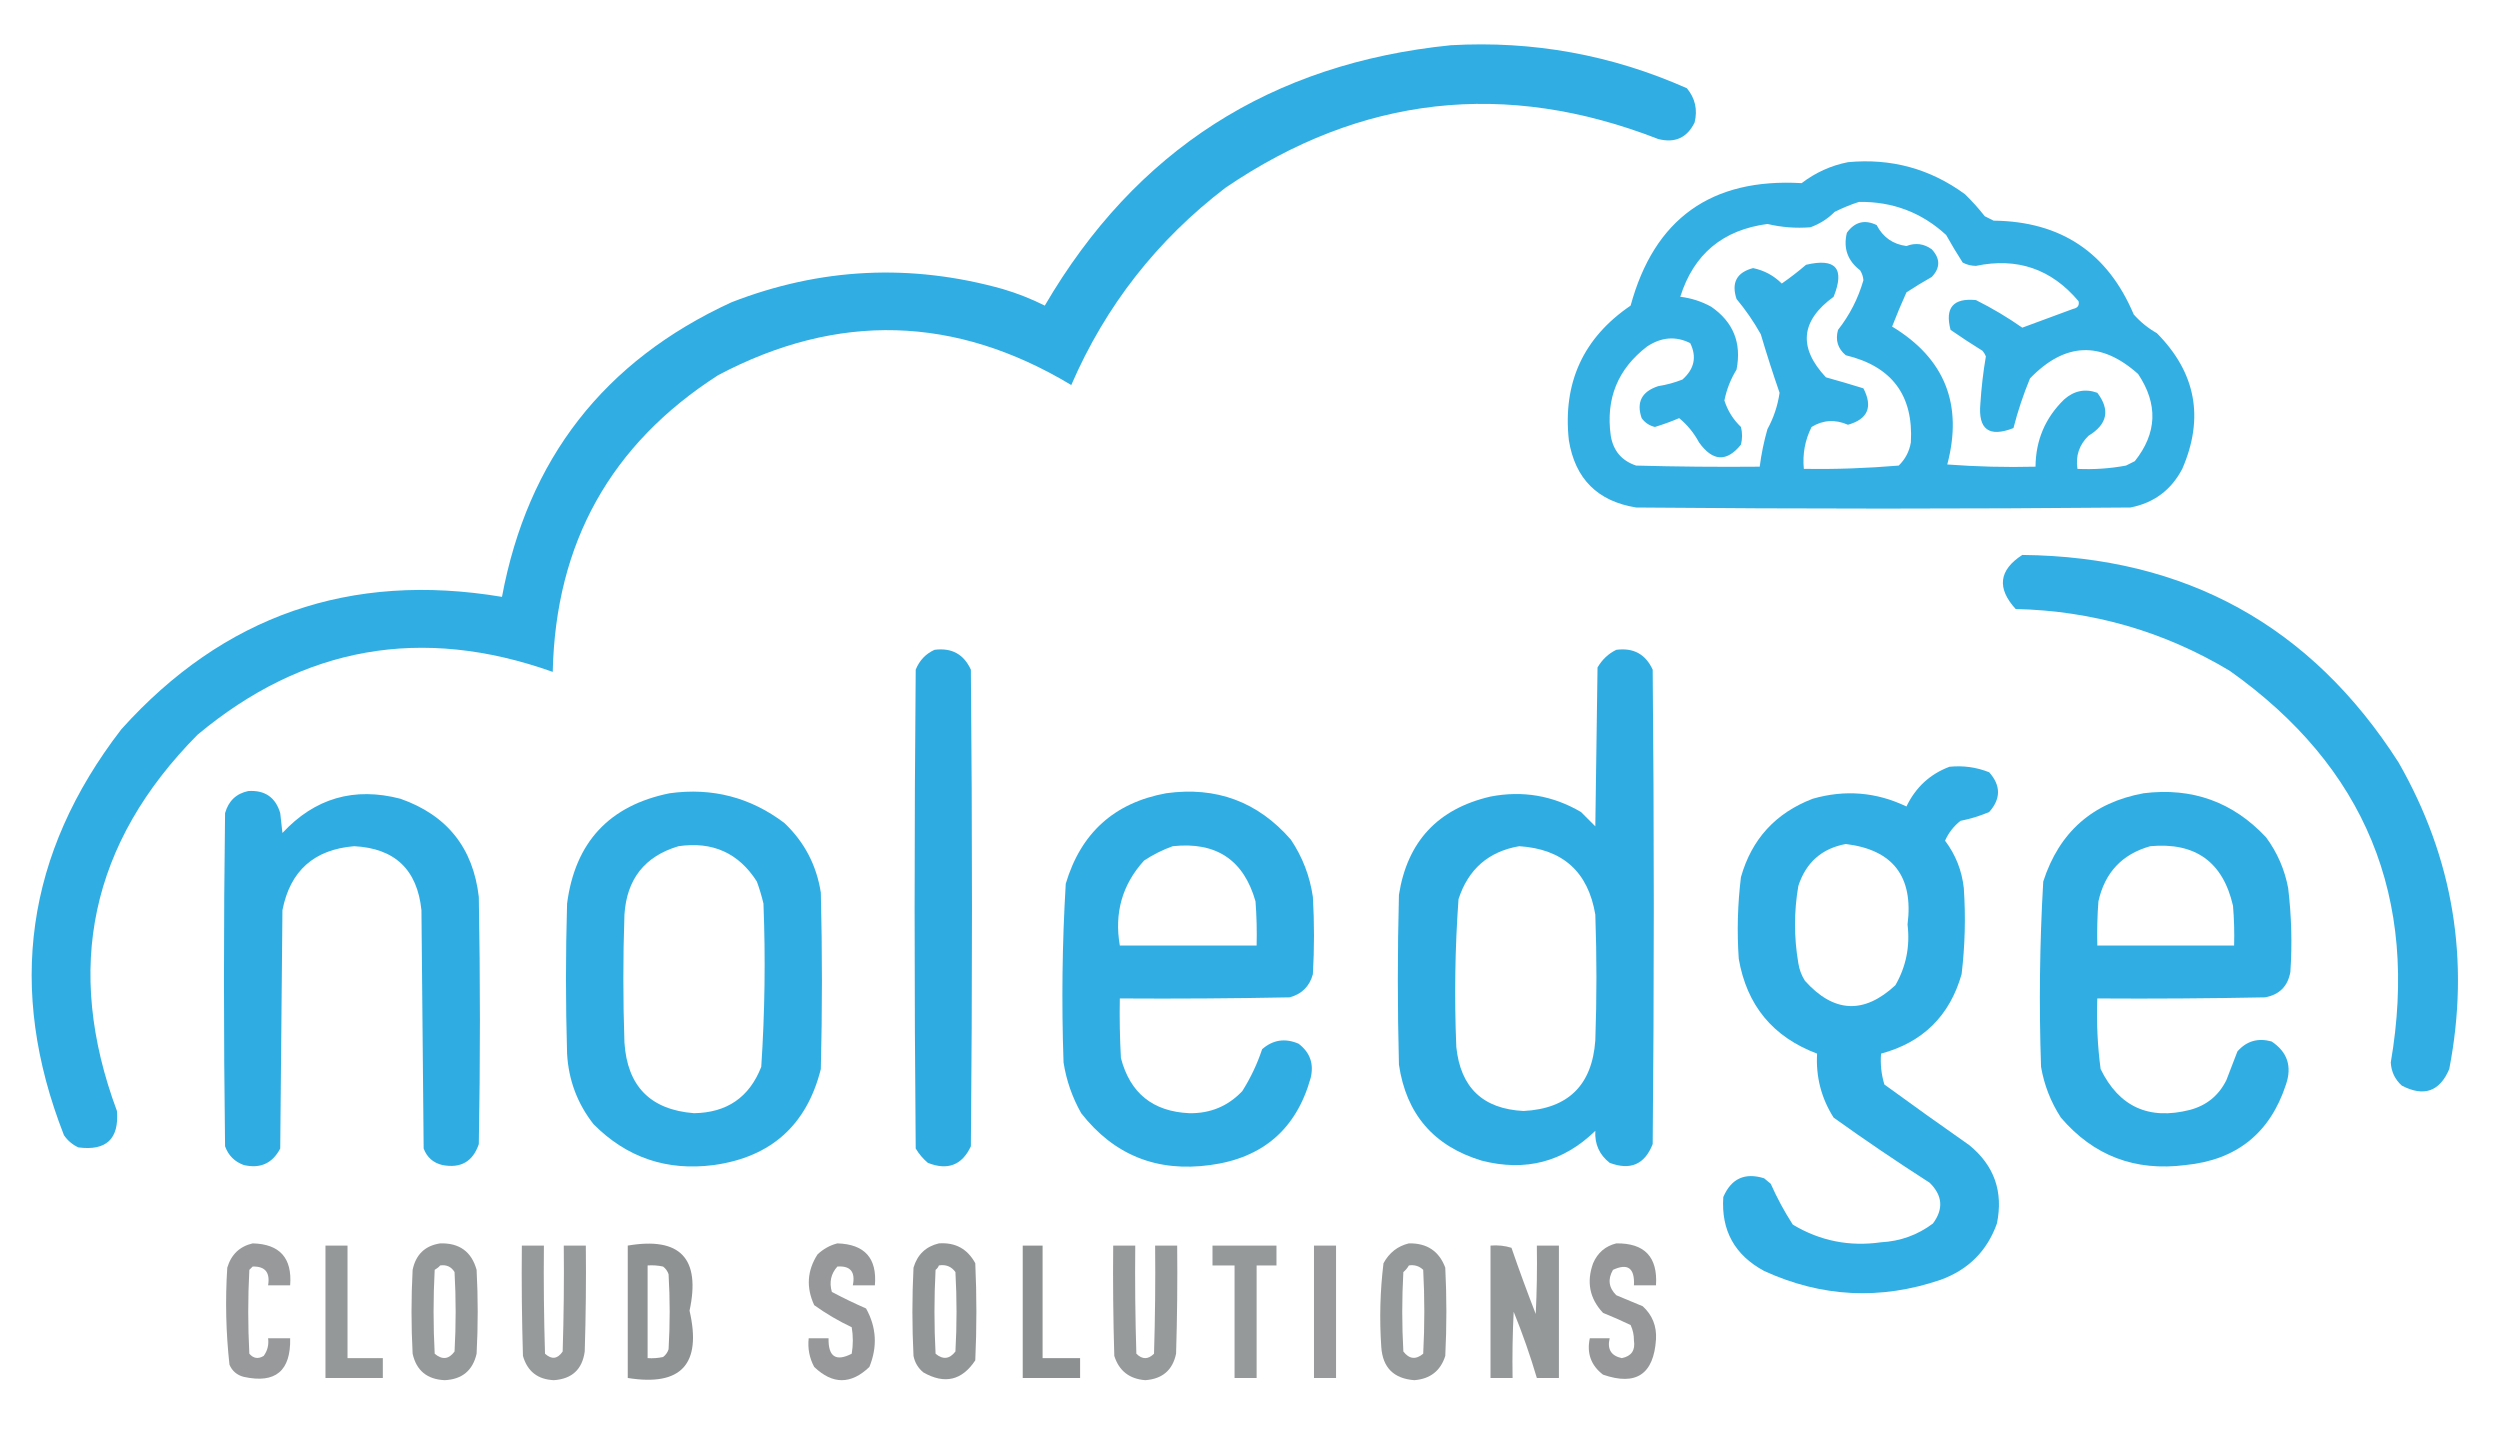 <?xml version="1.0" encoding="UTF-8"?>
<!DOCTYPE svg PUBLIC "-//W3C//DTD SVG 1.1//EN" "http://www.w3.org/Graphics/SVG/1.1/DTD/svg11.dtd">
<svg xmlns="http://www.w3.org/2000/svg" version="1.1" width="1133px" height="650px" style="shape-rendering:geometricPrecision; text-rendering:geometricPrecision; image-rendering:optimizeQuality; fill-rule:evenodd; clip-rule:evenodd" xmlns:xlink="http://www.w3.org/1999/xlink">
<g><path style="opacity:0.965" fill="#2aabe2" d="M 657.5,20.5 C 694.781,18.38 730.448,24.88 764.5,40C 768.242,44.517 769.409,49.684 768,55.5C 764.59,62.453 759.09,64.953 751.5,63C 682.217,35.995 616.884,43.328 555.5,85C 524.367,108.783 501.034,138.617 485.5,174.5C 432.989,142.903 379.655,141.403 325.5,170C 276.765,201.277 251.765,246.111 250.5,304.5C 191.215,283.379 137.548,292.879 89.5,333C 41.063,381.93 28.896,438.764 53,503.5C 54.005,516.16 48.172,521.66 35.5,520C 32.829,518.75 30.663,516.917 29,514.5C 2.964,448.121 11.631,386.788 55,330.5C 101.281,279.014 158.781,259.014 227.5,270.5C 239.142,208.029 273.809,163.529 331.5,137C 371.819,121.316 412.819,119.316 454.5,131C 461.057,132.946 467.391,135.446 473.5,138.5C 514.644,68.079 575.977,28.746 657.5,20.5 Z"/></g>
<g><path style="opacity:0.952" fill="#2aabe2" d="M 837.5,73.5 C 857.078,71.643 874.745,76.476 890.5,88C 893.734,91.145 896.734,94.478 899.5,98C 900.833,98.667 902.167,99.333 903.5,100C 934.017,100.333 955.183,114.499 967,142.5C 970.042,145.933 973.542,148.766 977.5,151C 995.21,168.883 999.043,189.383 989,212.5C 983.97,222.098 976.137,227.931 965.5,230C 890.833,230.667 816.167,230.667 741.5,230C 724,227.167 713.833,217 711,199.5C 708.193,173.456 717.526,153.122 739,138.5C 749.725,99.132 775.558,80.632 816.5,83C 822.848,78.171 829.848,75.005 837.5,73.5 Z M 842.5,91.5 C 857.759,91.304 870.926,96.304 882,106.5C 884.374,110.75 886.874,114.916 889.5,119C 891.366,119.985 893.366,120.485 895.5,120.5C 914.221,116.574 929.721,121.907 942,136.5C 942.448,138.409 941.615,139.576 939.5,140C 931.828,142.837 924.162,145.67 916.5,148.5C 909.836,143.832 902.836,139.665 895.5,136C 885.186,134.981 881.352,139.481 884,149.5C 888.748,152.791 893.581,155.958 898.5,159C 899.126,159.75 899.626,160.584 900,161.5C 898.793,168.561 897.96,175.727 897.5,183C 896.454,194.656 901.454,198.323 912.5,194C 914.455,186.351 916.955,178.851 920,171.5C 935.824,155.106 952.157,154.439 969,169.5C 978.102,183.137 977.602,196.304 967.5,209C 966.167,209.667 964.833,210.333 963.5,211C 956.239,212.348 948.906,212.848 941.5,212.5C 940.609,206.622 942.276,201.622 946.5,197.5C 955.087,192.286 956.421,185.786 950.5,178C 944.988,176.051 939.988,177.051 935.5,181C 926.92,189.329 922.587,199.496 922.5,211.5C 909.15,211.833 895.817,211.499 882.5,210.5C 889.711,183.276 881.378,162.443 857.5,148C 859.52,142.791 861.687,137.624 864,132.5C 867.75,130.041 871.583,127.708 875.5,125.5C 879.378,121.385 879.378,117.219 875.5,113C 871.93,110.419 868.097,109.919 864,111.5C 857.853,110.688 853.353,107.522 850.5,102C 845.054,99.382 840.554,100.549 837,105.5C 835.319,112.47 837.319,118.137 843,122.5C 843.875,123.873 844.375,125.373 844.5,127C 842.116,135.269 838.283,142.769 833,149.5C 831.703,154.117 832.87,157.95 836.5,161C 857.412,166.021 867.246,179.188 866,200.5C 865.296,204.625 863.463,208.125 860.5,211C 846.192,212.21 831.859,212.71 817.5,212.5C 816.849,205.804 818.015,199.471 821,193.5C 826.198,190.306 831.698,189.972 837.5,192.5C 846.523,189.943 848.856,184.443 844.5,176C 838.873,174.252 833.206,172.586 827.5,171C 814.884,157.515 816.05,145.348 831,134.5C 836.161,121.66 831.994,116.826 818.5,120C 814.976,123.025 811.309,125.858 807.5,128.5C 803.88,124.888 799.546,122.555 794.5,121.5C 787.07,123.448 784.57,128.115 787,135.5C 791.161,140.486 794.827,145.819 798,151.5C 800.643,160.427 803.476,169.26 806.5,178C 805.671,183.826 803.838,189.326 801,194.5C 799.402,200.091 798.235,205.758 797.5,211.5C 778.83,211.667 760.164,211.5 741.5,211C 734.994,208.846 731.161,204.346 730,197.5C 727.649,180.714 733.149,167.214 746.5,157C 752.985,152.74 759.485,152.24 766,155.5C 769.059,161.709 767.892,167.209 762.5,172C 758.943,173.408 755.276,174.408 751.5,175C 744.023,177.456 741.523,182.29 744,189.5C 745.501,191.584 747.501,192.917 750,193.5C 753.76,192.358 757.427,191.025 761,189.5C 764.696,192.536 767.696,196.203 770,200.5C 776.204,209.168 782.537,209.502 789,201.5C 789.667,198.833 789.667,196.167 789,193.5C 785.479,190.144 782.979,186.144 781.5,181.5C 782.487,176.522 784.32,171.856 787,167.5C 789.368,155.414 785.535,145.914 775.5,139C 771.108,136.591 766.442,135.091 761.5,134.5C 767.59,115.184 780.757,104.184 801,101.5C 807.437,103.027 813.937,103.527 820.5,103C 824.681,101.487 828.348,99.154 831.5,96C 835.157,94.178 838.824,92.678 842.5,91.5 Z"/></g>
<g><path style="opacity:0.963" fill="#2aabe2" d="M 916.5,251.5 C 990.541,252.258 1047.37,283.592 1087,345.5C 1111.85,388.918 1119.51,435.251 1110,484.5C 1105.67,494.705 1098.5,497.205 1088.5,492C 1085.4,489.208 1083.73,485.708 1083.5,481.5C 1096.33,406.768 1071.99,347.601 1010.5,304C 980.689,286.129 948.356,276.795 913.5,276C 904.883,266.553 905.883,258.387 916.5,251.5 Z"/></g>
<g><path style="opacity:0.977" fill="#2aabe2" d="M 423.5,294.5 C 431.274,293.468 436.774,296.468 440,303.5C 440.667,375.5 440.667,447.5 440,519.5C 435.995,528.063 429.495,530.563 420.5,527C 418.291,525.127 416.458,522.96 415,520.5C 414.333,448.167 414.333,375.833 415,303.5C 416.662,299.34 419.495,296.34 423.5,294.5 Z"/></g>
<g><path style="opacity:0.97" fill="#2aabe2" d="M 732.5,294.5 C 740.274,293.468 745.774,296.468 749,303.5C 749.667,375.167 749.667,446.833 749,518.5C 745.4,527.713 738.9,530.546 729.5,527C 724.832,523.345 722.666,518.511 723,512.5C 708.513,526.606 691.346,531.106 671.5,526C 649.799,519.429 637.299,504.929 634,482.5C 633.333,456.833 633.333,431.167 634,405.5C 637.807,381.358 651.64,366.525 675.5,361C 690.082,358.196 703.749,360.529 716.5,368C 718.667,370.167 720.833,372.333 723,374.5C 723.333,350.5 723.667,326.5 724,302.5C 726.098,298.897 728.932,296.23 732.5,294.5 Z M 688.5,383.5 C 708.247,384.772 719.747,395.106 723,414.5C 723.667,433.5 723.667,452.5 723,471.5C 721.552,491.782 710.719,502.449 690.5,503.5C 672.084,502.585 661.917,492.919 660,474.5C 659.066,452.13 659.4,429.797 661,407.5C 665.422,393.903 674.588,385.903 688.5,383.5 Z"/></g>
<g><path style="opacity:0.962" fill="#2aabe2" d="M 883.5,347.5 C 889.762,346.872 895.762,347.705 901.5,350C 906.833,356 906.833,362 901.5,368C 897.308,369.789 892.975,371.123 888.5,372C 885.433,374.403 883.1,377.403 881.5,381C 886.291,387.369 889.124,394.535 890,402.5C 890.877,415.542 890.544,428.542 889,441.5C 883.602,460.398 871.436,472.398 852.5,477.5C 852.121,482.297 852.621,486.964 854,491.5C 866.745,500.789 879.579,509.956 892.5,519C 903.802,528.236 907.969,540.07 905,554.5C 900.552,566.948 892.052,575.448 879.5,580C 852.273,589.286 825.606,587.952 799.5,576C 786.142,568.782 779.975,557.615 781,542.5C 784.596,534.119 790.763,531.286 799.5,534C 800.5,534.833 801.5,535.667 802.5,536.5C 805.367,542.947 808.7,549.113 812.5,555C 824.817,562.388 838.151,565.055 852.5,563C 861.224,562.537 869.057,559.704 876,554.5C 880.888,547.926 880.388,541.759 874.5,536C 859.74,526.538 845.24,516.705 831,506.5C 825.416,497.705 822.916,488.038 823.5,477.5C 803.474,469.97 791.641,455.637 788,434.5C 787.157,422.128 787.49,409.795 789,397.5C 793.875,380.289 804.708,368.455 821.5,362C 836.167,357.788 850.334,358.955 864,365.5C 868.188,356.805 874.688,350.805 883.5,347.5 Z M 836.5,382.5 C 857.921,385.112 867.255,397.279 864.5,419C 865.69,428.852 863.856,438.019 859,446.5C 844.738,459.741 831.071,459.074 818,444.5C 816.438,442.043 815.438,439.376 815,436.5C 813,424.833 813,413.167 815,401.5C 818.465,390.868 825.632,384.535 836.5,382.5 Z"/></g>
<g><path style="opacity:0.971" fill="#2aabe2" d="M 112.5,358.5 C 120.052,358.018 124.886,361.351 127,368.5C 127.333,371.5 127.667,374.5 128,377.5C 142.684,361.702 160.517,356.535 181.5,362C 202.608,369.441 214.441,384.274 217,406.5C 217.667,443.833 217.667,481.167 217,518.5C 214.314,526.429 208.814,529.596 200.5,528C 196.32,526.998 193.486,524.498 192,520.5C 191.667,484.5 191.333,448.5 191,412.5C 189.109,394.109 178.943,384.442 160.5,383.5C 142.327,384.995 131.494,394.662 128,412.5C 127.667,448.5 127.333,484.5 127,520.5C 123.475,527.235 117.975,529.735 110.5,528C 106.333,526.5 103.5,523.667 102,519.5C 101.333,469.167 101.333,418.833 102,368.5C 103.56,362.996 107.06,359.662 112.5,358.5 Z"/></g>
<g><path style="opacity:0.968" fill="#2aabe2" d="M 303.5,359.5 C 322.786,356.852 340.119,361.352 355.5,373C 364.543,381.584 370.043,392.084 372,404.5C 372.667,431.167 372.667,457.833 372,484.5C 365.62,509.879 349.453,524.379 323.5,528C 302.192,530.787 284.026,524.62 269,509.5C 261.661,500.143 257.661,489.476 257,477.5C 256.333,454.833 256.333,432.167 257,409.5C 260.634,381.702 276.134,365.035 303.5,359.5 Z M 307.5,383.5 C 322.932,381.241 334.766,386.574 343,399.5C 344.202,402.774 345.202,406.107 346,409.5C 346.961,434.216 346.628,458.883 345,483.5C 339.609,497.29 329.442,504.29 314.5,504.5C 294.788,502.955 284.288,492.288 283,472.5C 282.333,453.167 282.333,433.833 283,414.5C 284.037,398.384 292.203,388.051 307.5,383.5 Z"/></g>
<g><path style="opacity:0.968" fill="#2aabe2" d="M 528.5,359.5 C 551.225,356.349 570.058,363.349 585,380.5C 590.297,388.387 593.63,397.054 595,406.5C 595.667,418.167 595.667,429.833 595,441.5C 593.5,447 590,450.5 584.5,452C 558.835,452.5 533.169,452.667 507.5,452.5C 507.334,461.506 507.5,470.506 508,479.5C 512.146,495.417 522.48,503.75 539,504.5C 548.503,504.669 556.503,501.335 563,494.5C 566.765,488.544 569.765,482.211 572,475.5C 576.892,471.224 582.392,470.39 588.5,473C 593.701,476.935 595.534,482.101 594,488.5C 587.545,511.618 572.378,524.784 548.5,528C 524.348,531.328 504.848,523.495 490,504.5C 485.938,497.314 483.271,489.647 482,481.5C 481.054,454.465 481.387,427.465 483,400.5C 489.862,377.465 505.029,363.798 528.5,359.5 Z M 531.5,383.5 C 551.179,381.381 563.679,389.714 569,408.5C 569.5,415.158 569.666,421.825 569.5,428.5C 548.833,428.5 528.167,428.5 507.5,428.5C 504.945,413.708 508.612,400.875 518.5,390C 522.647,387.26 526.98,385.093 531.5,383.5 Z"/></g>
<g><path style="opacity:0.967" fill="#2aabe2" d="M 971.5,359.5 C 993.513,356.779 1012.01,363.446 1027,379.5C 1032.07,386.377 1035.41,394.044 1037,402.5C 1038.51,415.129 1038.85,427.795 1038,440.5C 1036.83,447 1033,450.833 1026.5,452C 1001.17,452.5 975.836,452.667 950.5,452.5C 950.097,463.231 950.597,473.898 952,484.5C 960.35,501.588 973.85,507.754 992.5,503C 1000.05,500.978 1005.55,496.478 1009,489.5C 1010.67,485.167 1012.33,480.833 1014,476.5C 1018.14,471.789 1023.31,470.289 1029.5,472C 1036.65,476.759 1038.82,483.259 1036,491.5C 1028.8,513.524 1013.64,525.691 990.5,528C 967.629,530.965 948.796,523.798 934,506.5C 929.434,499.472 926.434,491.805 925,483.5C 924.043,455.459 924.376,427.459 926,399.5C 933.27,377.057 948.437,363.723 971.5,359.5 Z M 974.5,383.5 C 994.953,381.63 1007.45,390.63 1012,410.5C 1012.5,416.491 1012.67,422.491 1012.5,428.5C 991.833,428.5 971.167,428.5 950.5,428.5C 950.334,421.825 950.5,415.158 951,408.5C 953.914,395.422 961.748,387.089 974.5,383.5 Z"/></g>
<g><path style="opacity:0.881" fill="#898c8d" d="M 114.5,563.5 C 126.79,563.794 132.457,570.127 131.5,582.5C 128.167,582.5 124.833,582.5 121.5,582.5C 122.482,576.663 120.149,573.83 114.5,574C 114,574.5 113.5,575 113,575.5C 112.333,588.167 112.333,600.833 113,613.5C 114.865,615.673 117.031,616.007 119.5,614.5C 121.229,612.149 121.896,609.482 121.5,606.5C 124.833,606.5 128.167,606.5 131.5,606.5C 131.827,621.319 124.827,627.152 110.5,624C 107.417,623.214 105.251,621.381 104,618.5C 102.384,603.902 102.051,589.235 103,574.5C 104.789,568.541 108.622,564.875 114.5,563.5 Z"/></g>
<g><path style="opacity:0.885" fill="#898c8d" d="M 199.5,563.5 C 208.209,563.257 213.709,567.257 216,575.5C 216.667,588.167 216.667,600.833 216,613.5C 214.25,621.136 209.417,625.136 201.5,625.5C 193.53,625.12 188.697,621.12 187,613.5C 186.333,600.833 186.333,588.167 187,575.5C 188.462,568.535 192.629,564.535 199.5,563.5 Z M 199.5,573.5 C 202.368,573.085 204.535,574.085 206,576.5C 206.667,588.5 206.667,600.5 206,612.5C 203.419,616.057 200.419,616.39 197,613.5C 196.333,600.833 196.333,588.167 197,575.5C 197.995,574.934 198.828,574.267 199.5,573.5 Z"/></g>
<g><path style="opacity:0.888" fill="#898c8d" d="M 379.5,563.5 C 391.873,563.871 397.539,570.204 396.5,582.5C 393.167,582.5 389.833,582.5 386.5,582.5C 387.737,576.403 385.403,573.57 379.5,574C 376.572,577.257 375.738,581.091 377,585.5C 382.063,588.189 387.229,590.689 392.5,593C 397.23,601.504 397.73,610.337 394,619.5C 385.667,627.5 377.333,627.5 369,619.5C 366.826,615.454 365.993,611.121 366.5,606.5C 369.5,606.5 372.5,606.5 375.5,606.5C 375.331,614.867 378.831,617.2 386,613.5C 386.667,609.5 386.667,605.5 386,601.5C 380.037,598.684 374.37,595.351 369,591.5C 365.296,583.494 365.796,575.827 370.5,568.5C 373.154,566.011 376.154,564.344 379.5,563.5 Z"/></g>
<g><path style="opacity:0.907" fill="#898c8d" d="M 425.5,563.5 C 432.964,562.981 438.464,565.981 442,572.5C 442.667,587.167 442.667,601.833 442,616.5C 435.959,625.635 428.125,627.468 418.5,622C 416.106,620.048 414.606,617.548 414,614.5C 413.333,601.167 413.333,587.833 414,574.5C 415.754,568.577 419.588,564.911 425.5,563.5 Z M 425.5,573.5 C 428.652,572.959 431.152,573.959 433,576.5C 433.667,588.5 433.667,600.5 433,612.5C 430.339,615.966 427.339,616.299 424,613.5C 423.333,600.833 423.333,588.167 424,575.5C 424.717,574.956 425.217,574.289 425.5,573.5 Z"/></g>
<g><path style="opacity:0.89" fill="#898c8d" d="M 638.5,563.5 C 646.69,563.332 652.19,566.999 655,574.5C 655.667,587.833 655.667,601.167 655,614.5C 652.866,621.25 648.199,624.916 641,625.5C 631.635,624.801 626.635,619.801 626,610.5C 625.126,597.791 625.46,585.124 627,572.5C 629.593,567.721 633.427,564.721 638.5,563.5 Z M 638.5,573.5 C 641.044,573.104 643.211,573.771 645,575.5C 645.667,588.167 645.667,600.833 645,613.5C 641.661,616.299 638.661,615.966 636,612.5C 635.333,600.5 635.333,588.5 636,576.5C 637.045,575.627 637.878,574.627 638.5,573.5 Z"/></g>
<g><path style="opacity:0.895" fill="#898c8d" d="M 732.5,563.5 C 745.328,563.329 751.328,569.662 750.5,582.5C 747.167,582.5 743.833,582.5 740.5,582.5C 740.904,574.701 737.737,572.367 731,575.5C 728.552,579.751 729.052,583.585 732.5,587C 736.5,588.667 740.5,590.333 744.5,592C 748.843,595.987 750.843,600.987 750.5,607C 749.467,622.847 741.467,628.181 726.5,623C 721.051,618.831 719.051,613.331 720.5,606.5C 723.5,606.5 726.5,606.5 729.5,606.5C 728.318,611.463 730.152,614.463 735,615.5C 739.355,614.635 741.189,611.968 740.5,607.5C 740.522,605.035 740.022,602.702 739,600.5C 734.907,598.538 730.741,596.704 726.5,595C 720.417,588.52 718.917,581.02 722,572.5C 724.052,567.736 727.552,564.736 732.5,563.5 Z"/></g>
<g><path style="opacity:0.897" fill="#898c8d" d="M 147.5,564.5 C 150.833,564.5 154.167,564.5 157.5,564.5C 157.5,581.5 157.5,598.5 157.5,615.5C 162.833,615.5 168.167,615.5 173.5,615.5C 173.5,618.5 173.5,621.5 173.5,624.5C 164.833,624.5 156.167,624.5 147.5,624.5C 147.5,604.5 147.5,584.5 147.5,564.5 Z"/></g>
<g><path style="opacity:0.876" fill="#898c8d" d="M 236.5,564.5 C 239.833,564.5 243.167,564.5 246.5,564.5C 246.333,580.837 246.5,597.17 247,613.5C 250.012,616.25 252.679,615.917 255,612.5C 255.5,596.503 255.667,580.503 255.5,564.5C 258.833,564.5 262.167,564.5 265.5,564.5C 265.667,580.503 265.5,596.503 265,612.5C 263.894,620.604 259.227,624.938 251,625.5C 243.674,625.17 239.007,621.503 237,614.5C 236.5,597.837 236.333,581.17 236.5,564.5 Z"/></g>
<g><path style="opacity:0.942" fill="#898c8d" d="M 284.5,564.5 C 308.28,560.448 317.613,570.282 312.5,594C 318.094,618.232 308.761,628.399 284.5,624.5C 284.5,604.5 284.5,584.5 284.5,564.5 Z M 293.5,573.5 C 295.857,573.337 298.19,573.503 300.5,574C 301.701,574.903 302.535,576.069 303,577.5C 303.667,588.833 303.667,600.167 303,611.5C 302.535,612.931 301.701,614.097 300.5,615C 298.19,615.497 295.857,615.663 293.5,615.5C 293.5,601.5 293.5,587.5 293.5,573.5 Z"/></g>
<g><path style="opacity:0.963" fill="#898c8d" d="M 463.5,564.5 C 466.5,564.5 469.5,564.5 472.5,564.5C 472.5,581.5 472.5,598.5 472.5,615.5C 478.167,615.5 483.833,615.5 489.5,615.5C 489.5,618.5 489.5,621.5 489.5,624.5C 480.833,624.5 472.167,624.5 463.5,624.5C 463.5,604.5 463.5,584.5 463.5,564.5 Z"/></g>
<g><path style="opacity:0.878" fill="#898c8d" d="M 504.5,564.5 C 507.833,564.5 511.167,564.5 514.5,564.5C 514.333,580.837 514.5,597.17 515,613.5C 517.667,616.167 520.333,616.167 523,613.5C 523.5,597.17 523.667,580.837 523.5,564.5C 526.833,564.5 530.167,564.5 533.5,564.5C 533.667,580.837 533.5,597.17 533,613.5C 531.436,620.969 526.77,624.969 519,625.5C 511.801,624.916 507.134,621.25 505,614.5C 504.5,597.837 504.333,581.17 504.5,564.5 Z"/></g>
<g><path style="opacity:0.884" fill="#898c8d" d="M 549.5,564.5 C 559.167,564.5 568.833,564.5 578.5,564.5C 578.5,567.5 578.5,570.5 578.5,573.5C 575.5,573.5 572.5,573.5 569.5,573.5C 569.5,590.5 569.5,607.5 569.5,624.5C 566.167,624.5 562.833,624.5 559.5,624.5C 559.5,607.5 559.5,590.5 559.5,573.5C 556.167,573.5 552.833,573.5 549.5,573.5C 549.5,570.5 549.5,567.5 549.5,564.5 Z"/></g>
<g><path style="opacity:0.868" fill="#898c8d" d="M 595.5,564.5 C 598.833,564.5 602.167,564.5 605.5,564.5C 605.5,584.5 605.5,604.5 605.5,624.5C 602.167,624.5 598.833,624.5 595.5,624.5C 595.5,604.5 595.5,584.5 595.5,564.5 Z"/></g>
<g><path style="opacity:0.892" fill="#898c8d" d="M 675.5,564.5 C 678.777,564.216 681.943,564.549 685,565.5C 688.47,575.577 692.137,585.577 696,595.5C 696.5,585.172 696.666,574.839 696.5,564.5C 699.833,564.5 703.167,564.5 706.5,564.5C 706.5,584.5 706.5,604.5 706.5,624.5C 703.167,624.5 699.833,624.5 696.5,624.5C 693.504,614.347 690.004,604.347 686,594.5C 685.5,604.494 685.334,614.494 685.5,624.5C 682.167,624.5 678.833,624.5 675.5,624.5C 675.5,604.5 675.5,584.5 675.5,564.5 Z"/></g>
</svg>

